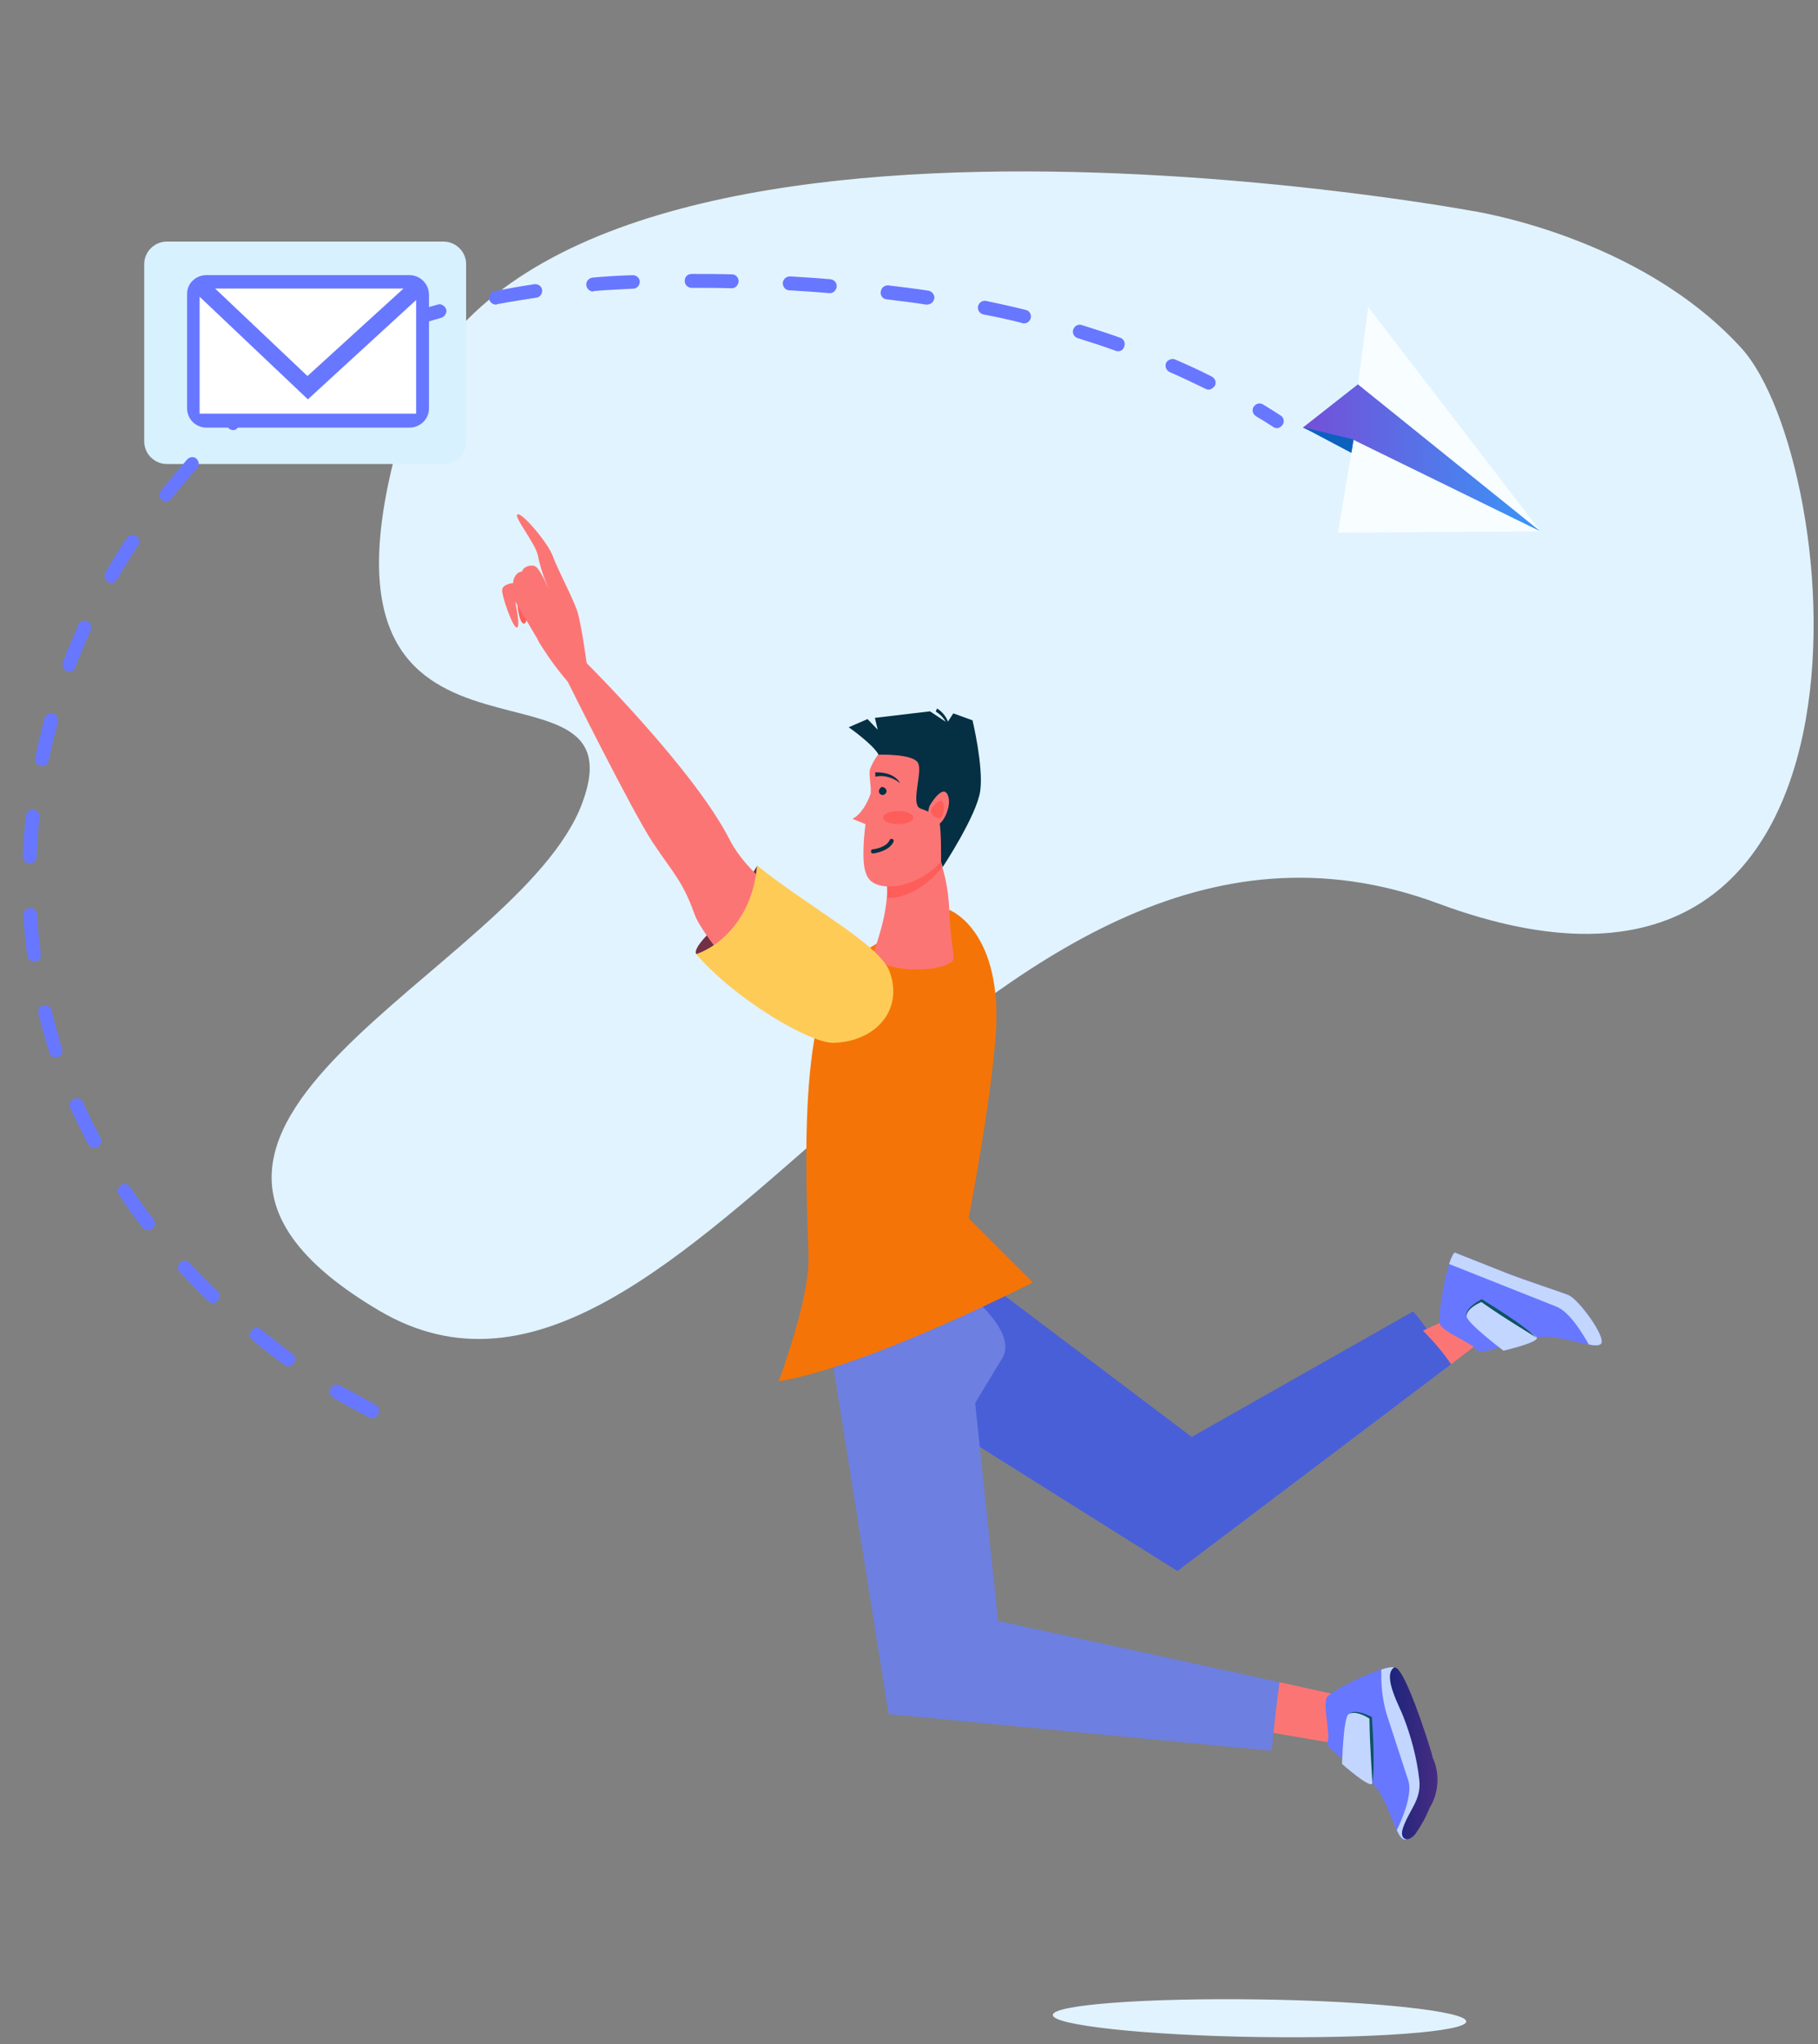 <?xml version="1.0" encoding="utf-8"?>
<!-- Generator: Adobe Illustrator 24.1.2, SVG Export Plug-In . SVG Version: 6.00 Build 0)  -->
<svg version="1.1" id="Layer_1" xmlns="http://www.w3.org/2000/svg" xmlns:xlink="http://www.w3.org/1999/xlink" x="0px" y="0px"
	 viewBox="0 0 445 500" style="enable-background:new 0 0 445 500;" xml:space="preserve">
<rect x="0" y="0" width="445" height="500" fill="#808080" stroke="none"/>
<style type="text/css">
	.st0{fill:#E1F3FF;}
	.st1{fill:#D7F1FF;}
	.st2{fill:#713045;}
	.st3{fill:#495FD8;}
	.st4{fill:#FC7575;}
	.st5{fill:#6D7FE0;}
	.st6{fill:#6877FF;}
	.st7{fill:#C2D6FF;}
	.st8{fill:#0D5361;}
	.st9{fill:#F57408;}
	.st10{fill:#FD5E5A;}
	.st11{fill:#052F43;}
	.st12{fill:url(#Path_733_1_);}
	.st13{fill:#FFCB57;}
	.st14{fill:url(#Path_739_1_);}
	.st15{fill:#F8FDFF;}
	.st16{fill:#0C61BF;}
	.st17{fill:#FFFFFF;}
</style>
<path id="Path_976" class="st0" d="M359.8,51.5c0,0-232.8-43-261.3,53.3s59.5,50.2,44,91.7S17.2,276,92.8,320.6S237.9,178.7,352,221
	s99.5-108.2,74.2-135.9S359.8,51.5,359.8,51.5z"/>
<path class="st1" d="M108.6,113.5H40.8c-3,0-5.5-2.5-5.5-5.5V64.6c0-3,2.5-5.5,5.5-5.5h67.8c3,0,5.5,2.5,5.5,5.5V108
	C114.2,111,111.7,113.5,108.6,113.5z"/>
<path id="Path_706" class="st2" d="M170.5,233.4c0,0-1.4-0.7,3.2-5.3c4.6-4.6,11.7-16.4,11.7-16.4l4.1,11l-12.8,12.1L170.5,233.4z"
	/>
<path id="Path_707" class="st3" d="M291.7,351.5l-51.7-39l-37.7,17.9l85.9,53.9l67-50.6c-2-3-6.9-10.3-9.3-12.9L291.7,351.5z"/>
<path id="Path_708" class="st4" d="M356.6,321.7l-8.3,3.8c2.5,2.5,4.9,5.3,6.9,8.2l5.9-4.5L356.6,321.7z"/>
<path id="Path_709" class="st5" d="M244.3,396.5l-5.6-53.3c0,0,1.9-3.2,6.6-10.9s-13.4-19.9-13.4-19.9l-29.5,11.9l15.1,95l93.8,9
	c0.4-4.1,1.3-12.7,2-16.8L244.3,396.5z"/>
<path id="Path_710" class="st4" d="M328.6,414.9l-15.4-3.4c-0.6,4.1-1,8.3-1.5,12.4l16.9,2.9L328.6,414.9L328.6,414.9z"/>
<path id="Path_712" class="st6" d="M356.1,306.4l12.1,4.8c5,2,13.2,4.6,15.7,5.6c2.5,1,9.3,10.3,8,11.9c-1.3,1.6-9.4-2.1-14.5-1.7
	c-5.1,0.4-15.2,4.9-15.9,3.3c-0.7-1.6-8.1-4.3-9-6.3C351.7,322.1,354.4,307.1,356.1,306.4z"/>
<path id="Path_713" class="st7" d="M380.9,319.6l-26.2-10.4c0.5-1.5,1-2.6,1.4-2.8l12.1,4.8c5,2,13.2,4.6,15.7,5.6
	c2.5,1,9.3,10.3,8,11.9c-0.4,0.5-1.5,0.5-3,0.2C387.6,326.6,384.3,320.9,380.9,319.6z"/>
<path id="Path_714" class="st7" d="M362.8,318.1c0,0,12.2,7.8,13.3,9s-8.1,3.3-8.1,3.3s-9-6.8-9-8.4
	C358.9,320.3,361.1,318.9,362.8,318.1z"/>
<path id="Path_715" class="st8" d="M358.9,322c-0.2-2,2.6-3.5,3.8-4.2c2.5,1.6,10.3,6.3,13.3,9.4c-1.4-1-7.3-4.4-13.4-8.7
	C361.2,319.1,359.1,320.3,358.9,322z"/>
<path id="Path_716" class="st9" d="M232.4,222.6c0,0,11.5,4.3,11.5,25.9c0,14.2-6.8,49.5-6.8,49.5l15.7,15.7c0,0-40,20.5-62.2,24.2
	c0,0,7.3-19.4,7.3-29.6s-3.6-58.9,7.9-70.8C214.3,228.7,232.4,222.6,232.4,222.6z"/>
<g id="Group_484" transform="translate(170.847 99.404)">
	<path id="Path_717" class="st4" d="M56.1,104.6c0,0,5,6.7,5.4,18.6c0.4,12,2.5,11.9-0.5,13.3c-4.1,2-15.9,1.8-18.3-2.2
		c0,0,5.6-14.1,2.8-20.1L56.1,104.6z"/>
	<path id="Path_718" class="st10" d="M56.1,104.6c1.7,2.5,2.9,5.2,3.7,8.1c-4.2,5.3-9.6,7.7-13.5,7.6c0.3-2,0-4.1-0.8-6L56.1,104.6z
		"/>
	<path id="Path_719" class="st4" d="M54.9,79.7c-5.7,0.1-10.8,3.7-12.8,9.1c-0.4,1.2,0.5,5,0.1,6.1c-1.8,5-4.4,6-4.4,6l3.2,1.3
		c-0.3,2.4-0.5,4.7-0.5,7.1c0,2.6,0.2,5.1,1.6,6.6c3.4,3.5,15.4,1.3,20.7-9.3S64.3,79.2,54.9,79.7z"/>
	<path id="Path_720" class="st11" d="M58.2,74.7l0.3-0.8c1.5,0.9,2.6,2.4,3,4.2c0.3,1.9-0.5,3.2-1.7,4.8l-0.2-0.2
		c0.5-0.7,0.9-1.4,1.2-2.2c0.5-1.5,0.2-3.2-0.9-4.4c-0.4-0.5-1-1-1.5-1.3C58.3,74.7,58.2,74.6,58.2,74.7z"/>
	<path id="Path_721" class="st11" d="M44.3,94.4c0.2,0.5,0.7,0.8,1.2,0.6c0.5-0.2,0.8-0.7,0.6-1.2c-0.2-0.4-0.6-0.7-1.1-0.7
		C44.5,93.3,44.2,93.9,44.3,94.4z"/>
	<path id="Path_722" class="st11" d="M49.5,92.2c-1.1-0.9-2.3-1.4-3.7-1.7c-0.8-0.1-1.6-0.1-2.4,0.1l0-1.1
		C43.3,89.6,47.8,89.1,49.5,92.2z"/>
	<path id="Path_723" class="st11" d="M56.8,74.6l-13.5,1.6l0.7,2.9l-2.5-2.6l-4.6,2c0,0,6,4.2,7.3,6.7c0,0,8.6-0.3,9.7,2.1
		c1.1,2.4-2,10.2,0.6,11.1s3.9,1.8,4.5,3s0.5,10.1,0.5,10.1l0.4,1.2c0,0,8.4-12.7,9.2-18.7c0.8-6-1.9-17.2-1.9-17.2l-4.7-1.7
		l-1.5,2.3L56.8,74.6z"/>
	<path id="Path_724" class="st4" d="M56.7,97.7c0,0,3.1-5.4,4.4-2.7c1.3,2.7-1.4,7.6-2.5,7.2S55.5,101.2,56.7,97.7z"/>
	<path id="Path_725" class="st10" d="M57.2,98.3c0,0,2.1-2.8,2.8-1.4c0.6,1.3,0,4.3-1.4,3.8S56.8,99.4,57.2,98.3z"/>
	<path id="Path_726" class="st10" d="M52.7,100.6c0,0.9-1.7,1.6-3.7,1.6s-3.7-0.7-3.7-1.6S46.9,99,49,99S52.7,99.7,52.7,100.6z"/>
	<g id="Group_483" transform="translate(4.639 27.065)">
		<path id="Path_727" class="st11" d="M38.2,82.3c-0.3,0-0.5-0.2-0.5-0.5c0-0.3,0.2-0.5,0.4-0.5c0,0,3.3-0.3,4.2-2.3
			c0.1-0.3,0.4-0.3,0.7-0.2c0.3,0.1,0.3,0.4,0.2,0.7C42,81.9,38.3,82.3,38.2,82.3L38.2,82.3z"/>
	</g>
</g>
<path id="Path_729" class="st6" d="M341.2,407.9c0,0,1.8,7.4,3.1,12.7c1.3,5.2,3.9,13.4,4.6,16c0.6,2.6-3,13.5-5.1,13.4
	c-2.1-0.1-3.7-8.8-7-12.8s-12.8-9.5-11.9-11c0.9-1.5-1.2-9.1-0.1-11C325.8,413.4,339.6,406.9,341.2,407.9z"/>
<path id="Path_730" class="st7" d="M344.8,435.8l-5.1-15.6c-1.1-3.3-1.6-6.8-1.6-10.3l0-1.5c1.5-0.5,2.7-0.7,3.1-0.5
	c0,0,1.8,7.4,3.1,12.7c1.3,5.2,3.9,13.4,4.6,16s-3,13.5-5.1,13.4c-0.7-0.1-1.3-1-1.9-2.3C343,445.4,345.7,439.4,344.8,435.8z"/>
<path id="Path_731" class="st7" d="M335.5,420.1c0,0,0.7,14.5,0.4,16.1c-0.3,1.6-7.4-4.7-7.4-4.7s0.3-11.3,1.6-12.2
	C331.5,418.3,333.9,419.2,335.5,420.1z"/>
<path id="Path_732" class="st8" d="M330.1,419.3c1.6-1.3,4.4,0.1,5.7,0.7c0.2,3,0.8,12,0.1,16.3c0-1.7-0.6-8.5-0.7-15.9
	C333.8,419.5,331.6,418.5,330.1,419.3z"/>
<linearGradient id="Path_733_1_" gradientUnits="userSpaceOnUse" x1="340.27" y1="428.853" x2="352.042" y2="428.853">
	<stop  offset="0" style="stop-color:#1C257B"/>
	<stop  offset="1" style="stop-color:#482C83"/>
</linearGradient>
<path id="Path_733" class="st12" d="M348.3,422.3c-2.3-6.8-5.7-15.5-7.2-14.3c-2.7,2.1,1.6,9.7,2.4,11.9c1.9,4.9,3.3,10.1,3.9,15.4
	c0.6,5-2.5,7.4-4,11.9c-0.3,0.9-0.4,2,0.3,2.5c0.9,0.6,2-0.2,2.7-1c1.4-2,2.6-4.1,3.5-6.4c2.3-3.7,2.6-8.4,0.8-12.3
	C350.6,429.3,349.6,426.1,348.3,422.3z"/>
<g id="Group_487" transform="translate(99.104 59.322)">
	<path id="Path_734" class="st10" d="M27.2,83c0,0,0.1,9.6,1.8,10.2c1.7,0.7,1.3-11.1,1.3-11.1L27.2,83z"/>
	<path id="Path_735" class="st4" d="M79.4,145.9c-8.7-17-34.9-43-34.9-43s-1.3-9.6-2.3-12.7s-4.9-10.4-6-13.5s-7.4-10.6-8.6-10.2
		s4.7,7.5,5,10.3c0.6,2.8,1.5,5.5,2.7,8.1c-0.2-0.3-2.2-5.1-3.4-5.7c-1-0.5-3,0.1-3.2,1.3c-1.2,0-2.2,1.4-2.2,2.8
		c0,0-2.7,0.2-2.7,1.8s2.6,9.1,3.6,9.1S27,87.8,27,87.8l5.4,9.1c0.3,0.7,0.7,1.3,1.2,2.1c1.9,3,4,5.8,6.3,8.5
		c0,0,15.8,31.8,20.8,39.3s7.3,9.4,10.2,17.5c1,2.9,5.3,8.7,10.7,15c4.4-6,7.5-13.1,10.4-19.3C86.6,155.5,81.9,150.9,79.4,145.9z"/>
</g>
<path id="Path_736" class="st13" d="M217.8,237.8c-2.4-6.8-19.5-15.6-32.5-26.1c-0.9,11.7-8,19.3-14.9,21.7
	c9.9,11.4,28.1,21.9,33.7,21.7C214,254.8,221.2,247.4,217.8,237.8z"/>
<g id="Group_490" transform="translate(0 9.615)">
	<g id="Group_488" transform="translate(254.554 26.818)">
		<path id="Path_737" class="st6" d="M58,68.3c-0.3,0-0.6-0.1-0.9-0.3c-1.4-0.9-2.8-1.8-4.2-2.6c-0.8-0.5-1.1-1.5-0.6-2.3
			c0.5-0.8,1.5-1.1,2.3-0.6c0,0,0,0,0,0c1.5,0.9,2.9,1.8,4.3,2.7c0.8,0.5,1,1.5,0.5,2.3C59,68,58.5,68.3,58,68.3L58,68.3z"/>
	</g>
	<g id="Group_489">
		<path id="Path_738" class="st6" d="M91.1,337.3c-0.3,0-0.6-0.1-0.8-0.2c-3.6-1.9-6.5-3.5-8.7-4.8c-0.8-0.4-1.1-1.4-0.7-2.3
			s1.4-1.1,2.3-0.7c0,0,0.1,0,0.1,0c2.2,1.2,5.1,2.8,8.6,4.7c0.8,0.4,1.1,1.5,0.7,2.3C92.3,337,91.7,337.3,91.1,337.3L91.1,337.3z
			 M70.6,324.6c-0.4,0-0.7-0.1-1-0.3c-2.7-2-5.3-4-7.8-6.1c-0.7-0.6-0.8-1.6-0.2-2.4c0.6-0.7,1.6-0.8,2.3-0.2c2.5,2,5.1,4,7.7,6
			c0.7,0.5,0.9,1.6,0.3,2.3C71.6,324.4,71.1,324.6,70.6,324.6L70.6,324.6z M52.2,309.2c-0.4,0-0.8-0.2-1.2-0.5
			c-2.4-2.3-4.7-4.7-7-7.1c-0.6-0.7-0.6-1.7,0.1-2.4c0.7-0.6,1.7-0.6,2.3,0.1l0,0c2.2,2.4,4.5,4.7,6.8,6.9c0.7,0.6,0.7,1.7,0,2.4
			C53.1,309,52.7,309.2,52.2,309.2L52.2,309.2z M36.2,291.3c-0.5,0-1-0.2-1.3-0.6c-2-2.6-4-5.3-5.8-8.1c-0.5-0.8-0.3-1.8,0.5-2.3
			s1.8-0.3,2.3,0.5l0,0c1.8,2.7,3.7,5.3,5.7,7.9c0.6,0.7,0.4,1.8-0.3,2.3C36.9,291.2,36.5,291.3,36.2,291.3z M23.1,271.2
			c-0.6,0-1.2-0.3-1.5-0.9c-1.6-2.9-3-5.9-4.4-8.9c-0.4-0.8,0-1.8,0.9-2.2c0.8-0.4,1.8,0,2.2,0.8c1.3,2.9,2.8,5.9,4.3,8.7
			c0.4,0.8,0.1,1.8-0.7,2.3C23.6,271.1,23.4,271.2,23.1,271.2L23.1,271.2z M13.7,249.1c-0.7,0-1.4-0.5-1.6-1.2
			c-1-3.1-1.9-6.4-2.7-9.6c-0.2-0.9,0.3-1.8,1.2-2c0.9-0.2,1.8,0.3,2,1.2c0,0,0,0,0,0c0.8,3.1,1.6,6.3,2.6,9.4
			c0.3,0.9-0.2,1.8-1.1,2.1l0,0C14,249.1,13.9,249.1,13.7,249.1L13.7,249.1z M8.4,225.6c-0.8,0-1.5-0.6-1.7-1.4
			c-0.1-0.8-0.2-1.5-0.3-2.3c-0.3-2.5-0.5-5.1-0.7-7.6c-0.1-0.9,0.6-1.7,1.6-1.8c0.9-0.1,1.7,0.6,1.8,1.6c0.1,2.5,0.4,5,0.6,7.5
			c0.1,0.7,0.2,1.5,0.3,2.2c0.1,0.9-0.5,1.8-1.4,1.9C8.6,225.6,8.5,225.6,8.4,225.6L8.4,225.6z M7.3,201.6L7.3,201.6
			c-1,0-1.7-0.8-1.7-1.7c0.1-3.3,0.4-6.6,0.7-9.9c0.1-0.9,0.9-1.6,1.8-1.6s1.6,0.9,1.6,1.8c0,0,0,0.1,0,0.1
			c-0.4,3.2-0.6,6.5-0.7,9.7C9,200.9,8.2,201.6,7.3,201.6L7.3,201.6z M10.3,177.8c-0.9,0-1.7-0.7-1.7-1.7c0-0.1,0-0.2,0-0.3
			c0.7-3.2,1.4-6.5,2.3-9.7c0.2-0.9,1.2-1.4,2.1-1.2c0.9,0.2,1.4,1.2,1.2,2.1l0,0c-0.9,3.1-1.6,6.3-2.3,9.5
			C11.7,177.3,11.1,177.8,10.3,177.8L10.3,177.8L10.3,177.8z M17,154.7c-0.9,0-1.7-0.7-1.7-1.7c0-0.2,0-0.4,0.1-0.6
			c1.2-3.1,2.5-6.2,3.8-9.2c0.4-0.8,1.4-1.2,2.2-0.8s1.2,1.4,0.8,2.2c-1.3,2.9-2.6,6-3.8,9C18.3,154.3,17.7,154.8,17,154.7L17,154.7
			z M27.3,133c-0.9,0-1.7-0.8-1.7-1.7c0-0.3,0.1-0.6,0.2-0.8c1.6-2.9,3.4-5.7,5.2-8.5c0.5-0.8,1.5-1,2.3-0.5c0.8,0.5,1,1.5,0.5,2.3
			l0,0c-1.8,2.7-3.5,5.5-5.1,8.3C28.4,132.7,27.9,133,27.3,133L27.3,133z M40.7,113.1c-0.9,0-1.7-0.8-1.7-1.7c0-0.4,0.1-0.7,0.4-1
			c2.1-2.6,4.2-5.1,6.4-7.6c0.6-0.7,1.7-0.8,2.3-0.2s0.8,1.7,0.2,2.3c0,0,0,0,0,0c-2.2,2.4-4.3,4.9-6.3,7.4
			C41.7,112.9,41.3,113.1,40.7,113.1L40.7,113.1z M57.1,95.6c-0.9,0-1.7-0.8-1.7-1.7c0-0.5,0.2-0.9,0.5-1.2c2.5-2.2,5-4.4,7.7-6.4
			c0.7-0.6,1.8-0.5,2.3,0.3c0.6,0.7,0.5,1.8-0.3,2.3c0,0,0,0-0.1,0.1c-2.5,1.9-5.1,4-7.5,6.2C57.9,95.4,57.5,95.6,57.1,95.6
			L57.1,95.6z M295.8,85.7c-0.3,0-0.5-0.1-0.7-0.2c-2.9-1.4-5.8-2.8-8.8-4.1c-0.8-0.4-1.2-1.3-0.9-2.2c0.4-0.8,1.4-1.2,2.2-0.9l0,0
			c3,1.3,6.1,2.7,9,4.2c0.8,0.4,1.2,1.4,0.8,2.2C297,85.3,296.4,85.7,295.8,85.7z M76.5,81.3c-0.9,0-1.7-0.8-1.7-1.7
			c0-0.6,0.3-1.1,0.8-1.4c2.8-1.7,5.8-3.3,8.8-4.7c0.8-0.4,1.8-0.1,2.2,0.8c0.4,0.8,0.1,1.8-0.8,2.2c-2.9,1.4-5.8,3-8.6,4.6
			C77.1,81.3,76.8,81.3,76.5,81.3z M273.7,76.3c-0.2,0-0.4,0-0.6-0.1c-3-1.1-6.1-2.1-9.3-3.1c-0.9-0.3-1.4-1.2-1.1-2.1
			c0.3-0.9,1.2-1.4,2.1-1.1c3.2,1,6.3,2,9.4,3.1c0.9,0.3,1.3,1.3,1,2.1C275,75.9,274.4,76.3,273.7,76.3L273.7,76.3z M98.2,71.2
			c-0.9,0-1.7-0.8-1.7-1.7c0-0.7,0.4-1.3,1.1-1.6c3.1-1.1,6.2-2.1,9.5-3c0.9-0.3,1.8,0.3,2.1,1.1s-0.3,1.8-1.1,2.1
			c-3.2,0.9-6.3,1.9-9.3,3C98.6,71.2,98.4,71.2,98.2,71.2L98.2,71.2z M250.6,69.5c-0.1,0-0.3,0-0.4-0.1c-3.1-0.8-6.3-1.5-9.5-2.1
			c-0.9-0.2-1.5-1.1-1.3-2c0.2-0.9,1.1-1.5,2-1.3c3.3,0.7,6.5,1.4,9.7,2.2c0.9,0.2,1.4,1.1,1.2,2C252.1,69,251.4,69.5,250.6,69.5
			L250.6,69.5z M121.4,64.9c-0.9,0-1.7-0.7-1.7-1.7c0-0.8,0.6-1.5,1.3-1.6c3.2-0.6,6.5-1.2,9.8-1.7c0.9-0.1,1.8,0.5,1.9,1.4
			s-0.5,1.8-1.4,1.9c-3.3,0.5-6.5,1-9.6,1.6C121.6,64.9,121.5,64.9,121.4,64.9L121.4,64.9z M227,64.9c-0.1,0-0.2,0-0.3,0
			c-3.2-0.5-6.4-0.9-9.7-1.3c-0.9-0.1-1.6-0.9-1.4-1.9c0.1-0.9,0.9-1.6,1.9-1.5l0,0c3.3,0.4,6.6,0.8,9.8,1.3c0.9,0.2,1.5,1,1.4,1.9
			C228.5,64.3,227.9,64.8,227,64.9L227,64.9z M203.1,62.1c-0.1,0-0.1,0-0.1,0c-3.2-0.3-6.5-0.5-9.8-0.7c-0.9,0-1.6-0.8-1.6-1.8
			c0.1-0.9,0.8-1.6,1.8-1.6l0,0c3.3,0.2,6.6,0.4,9.9,0.7c0.9,0.1,1.6,0.9,1.5,1.8C204.7,61.4,204,62.1,203.1,62.1L203.1,62.1z
			 M145.2,61.7c-0.9,0-1.7-0.8-1.7-1.7c0-0.9,0.7-1.6,1.5-1.7c3.2-0.3,6.5-0.5,9.9-0.6c0.9,0,1.7,0.7,1.7,1.6c0,0.9-0.7,1.7-1.6,1.7
			l0,0c-3.3,0.2-6.6,0.3-9.8,0.6C145.3,61.7,145.3,61.7,145.2,61.7L145.2,61.7z M179.1,60.9L179.1,60.9c-3.2-0.1-6.3-0.1-9.3-0.1
			h-0.5c-0.9,0-1.7-0.7-1.7-1.7s0.7-1.7,1.7-1.7c0,0,0,0,0,0h0.5c3,0,6.1,0,9.4,0.1c0.9,0,1.6,0.8,1.6,1.7
			C180.7,60.2,180,60.9,179.1,60.9L179.1,60.9z"/>
	</g>
</g>
<linearGradient id="Path_739_1_" gradientUnits="userSpaceOnUse" x1="318.865" y1="111.98" x2="377.085" y2="111.98">
	<stop  offset="0" style="stop-color:#744FD8"/>
	<stop  offset="1" style="stop-color:#3996F7"/>
</linearGradient>
<path id="Path_739" class="st14" d="M377.1,130l-44.7-36l-13.5,10.6L377.1,130z"/>
<path id="Path_740" class="st15" d="M327.5,130.3l3.8-22.7l45.8,22.4L327.5,130.3z"/>
<path id="Path_741" class="st15" d="M334.9,75.1l42.2,54.9l-44.7-36L334.9,75.1z"/>
<path id="Path_742" class="st16" d="M318.9,104.5l12.4,3l-0.5,3.3L318.9,104.5z"/>
<path id="Rectangle_1343" class="st6" d="M50.5,67.3h49.7c2.6,0,4.8,2.1,4.8,4.8v27.8c0,2.6-2.1,4.7-4.8,4.7H50.5
	c-2.6,0-4.7-2.1-4.7-4.7V72C45.7,69.4,47.9,67.3,50.5,67.3z"/>
<g id="Group_492" transform="translate(15.061 12.587)">
	<path id="Path_743" class="st17" d="M83.7,58H37.6l22.6,21.4L83.7,58z"/>
	<path id="Path_744" class="st17" d="M60.3,85.1L33.8,60v28.6h53V60.8L60.3,85.1z"/>
</g>
<path id="Path_893_1_" class="st0" d="M358.9,494.5c0,2.5-22.7,4.2-50.7,3.8c-27.9-0.4-50.6-2.9-50.5-5.4c0-2.5,22.7-4.2,50.7-3.8
	C336.4,489.5,359,492,358.9,494.5z"/>
</svg>
